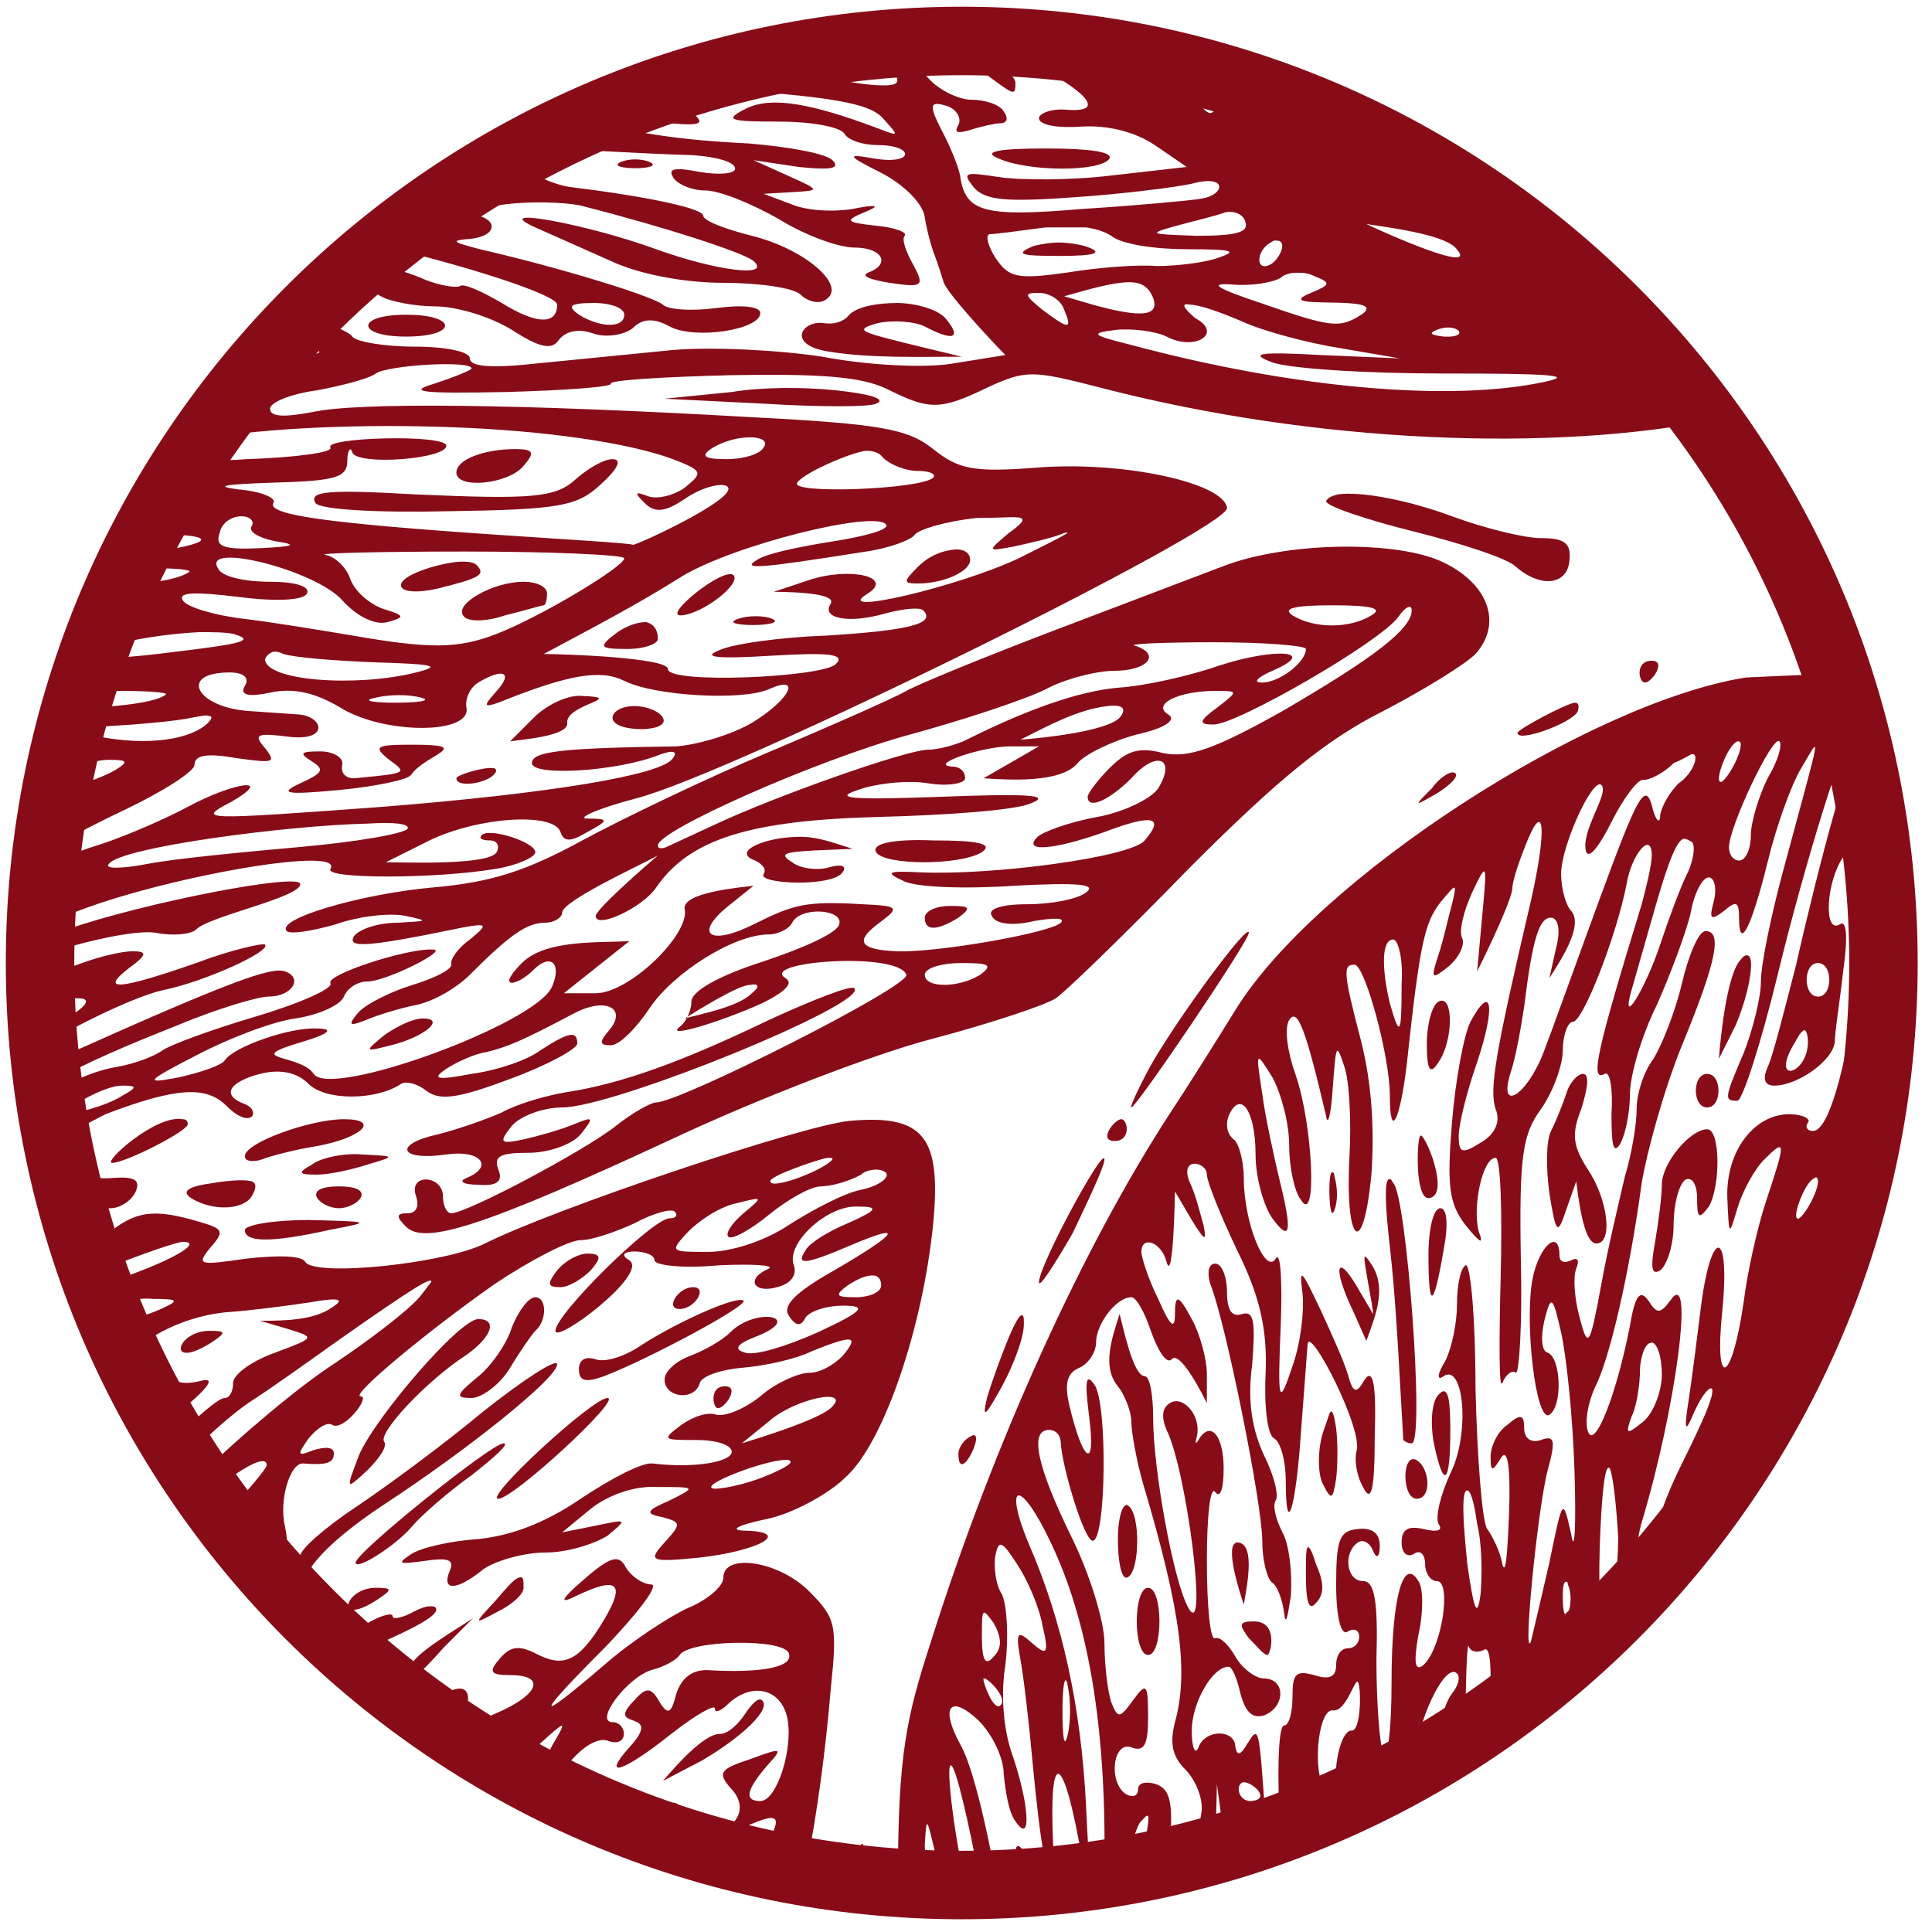 <?xml version="1.0" encoding="UTF-8"?> <svg xmlns="http://www.w3.org/2000/svg" width="80" height="80" viewBox="0 0 80 80" fill="none"><path fill-rule="evenodd" clip-rule="evenodd" d="M40.727 1.627C44.273 3.227 46.289 4.687 44.203 4.548C43.578 4.478 43.022 4.687 43.022 4.896C43.022 5.174 43.786 5.313 44.76 5.243C45.872 5.174 46.984 5.452 47.819 6.008L49.139 6.913L46.081 7.26C44.412 7.469 42.257 7.469 41.353 7.33C39.963 7.121 39.824 7.121 40.31 7.747C40.797 8.303 41.631 8.373 44.551 8.164C46.567 8.025 48.722 7.747 49.348 7.608C50.877 7.191 50.738 8.095 49.696 8.234C49.278 8.303 47.054 8.512 44.829 8.651C40.727 8.999 39.963 8.79 39.754 7.26C39.685 6.913 39.407 6.217 39.129 5.661C38.433 4.339 38.433 4.131 39.268 4.409C39.615 4.548 39.824 4.896 39.685 5.174C39.476 5.522 39.685 5.522 40.171 5.383C40.589 5.243 41.214 5.104 41.423 5.104C41.701 5.104 41.77 4.896 41.562 4.618C41.423 4.339 40.797 4.131 40.241 4.131C39.685 4.131 38.851 3.714 38.433 3.227C38.016 2.74 37.252 2.323 36.834 2.323C36.139 2.323 36.139 2.392 36.696 2.74C37.043 2.949 37.252 3.296 37.113 3.435C36.765 3.783 33.428 3.157 33.428 2.809C33.428 2.601 33.984 2.531 34.679 2.67C35.653 2.809 35.792 2.74 35.236 2.392C35.096 2.253 34.61 2.184 34.054 2.044C33.428 2.114 32.733 2.253 32.107 2.392C32.594 2.462 32.941 2.601 32.941 2.809C32.941 3.227 29.952 3.435 29.257 3.088C28.77 3.227 28.214 3.366 27.727 3.574C28.214 3.574 28.701 3.644 29.187 3.644C34.471 3.992 36 4.27 36.556 4.896C37.252 5.661 37.252 5.661 36.348 5.313C33.567 4.27 31.968 3.992 30.925 4.479C29.952 4.965 30.161 5.035 32.246 5.035C33.567 5.035 34.749 5.243 34.958 5.522C35.096 5.8 35.722 6.008 36.348 6.008C37.877 6.008 37.877 6.843 36.209 6.565C35.027 6.356 35.027 6.426 36.556 7.191C37.46 7.678 38.225 8.443 38.294 8.999C38.364 9.486 38.572 10.251 38.711 10.598C38.85 10.946 38.989 11.433 39.059 11.642C39.129 12.059 41.145 14.215 41.631 14.701L39.476 15.049C38.294 15.258 35.861 15.119 34.054 14.771C32.246 14.493 29.465 14.354 27.866 14.493L22.235 15.049C20.358 15.258 19.455 15.188 19.455 14.841C19.455 14.562 18.481 14.354 17.16 14.354C15.909 14.354 14.727 14.145 14.588 13.937C14.449 13.728 13.615 13.38 12.503 13.102C12.225 13.38 11.947 13.658 11.668 13.937C11.877 14.006 12.016 14.076 12.155 14.076C13.893 14.632 13.476 14.841 11.112 14.493C10.069 15.675 9.096 16.927 8.262 18.179C11.251 17.692 15.144 17.553 18.759 17.692C22.514 17.831 25.989 18.318 27.866 19.013C29.118 19.5 29.118 19.57 28.353 20.195C27.866 20.543 27.171 20.682 26.824 20.543C26.267 20.335 26.267 20.404 26.685 20.821C27.102 21.239 27.519 21.239 28.423 20.613C29.048 20.195 29.813 19.987 30.091 20.126C30.786 20.543 26.267 22.63 26.198 22.56C26.128 22.491 23.626 22.351 20.567 22.143C13.406 21.656 11.043 21.308 11.321 20.821C11.46 20.613 10.765 20.335 9.861 20.265C8.818 20.126 9.305 20.056 11.251 19.987C13.893 19.917 14.38 19.778 14.38 19.083C14.38 18.666 14.519 18.457 14.588 18.735C14.797 19.291 18.481 19.013 18.481 18.457C18.481 17.97 13.406 18.109 13.684 18.526C13.823 18.735 12.225 18.944 10.209 19.013C9.235 19.083 8.401 19.083 7.775 19.013C7.08 20.056 6.455 21.169 5.898 22.282C6.176 22.212 6.524 22.143 6.941 22.143C7.706 22.143 8.332 22.212 8.332 22.351C8.332 22.56 6.246 22.977 5.69 22.699C5.481 23.047 5.342 23.464 5.134 23.812C5.481 23.673 6.037 23.534 6.594 23.534C7.358 23.534 7.914 23.603 7.845 23.673C7.428 24.02 5.551 24.299 4.995 24.09C4.577 25.064 4.16 25.968 3.813 27.011C4.647 26.594 6.733 26.246 8.262 26.176C8.818 26.176 9.305 26.176 9.652 26.246C10.626 26.524 10 26.663 7.08 27.011C5.481 27.22 4.23 27.289 3.743 27.22C3.535 27.776 3.396 28.332 3.187 28.889C3.674 28.61 4.856 28.61 5.134 28.61C6.176 28.61 6.941 28.68 6.872 28.75C6.455 29.167 3.743 29.375 3.118 29.236C3.048 29.515 2.979 29.793 2.909 30.14L4.438 30.071C5.69 30.001 7.289 29.862 7.914 29.723C8.332 29.654 8.54 29.584 8.679 29.654C8.818 29.654 8.749 29.793 8.61 29.932C7.914 30.627 6.107 30.905 4.021 30.488L2.909 30.279C2.77 30.905 2.631 31.531 2.492 32.227L2.631 32.157C3.118 31.74 3.952 31.462 4.508 31.462C5.273 31.462 5.342 31.531 4.786 31.879C4.438 32.088 3.604 32.435 2.909 32.574C2.7 32.644 2.561 32.644 2.492 32.714C2.353 33.478 2.214 34.243 2.144 35.078C2.909 34.661 4.091 34.035 5.134 33.548C6.733 32.783 8.053 31.948 8.053 31.67C8.053 31.253 8.61 31.183 9.791 31.392C11.321 31.601 11.46 31.601 10.973 30.975C10.487 30.419 10.626 30.349 11.807 30.488C13.684 30.766 13.406 29.654 12.364 29.584L10.348 29.445C8.123 29.306 7.358 27.845 9.513 27.845C10.069 27.845 10.348 28.054 10.139 28.402C9.93 28.75 10.209 28.889 11.182 28.68C12.155 28.471 13.059 28.68 14.102 29.306C15.909 30.419 19.524 30.419 19.316 29.306C19.246 28.958 19.455 28.471 19.802 28.263C20.845 27.637 21.262 27.845 20.567 28.61C20.011 29.236 20.011 29.306 20.636 29.097C23.556 27.915 24.877 27.706 25.85 28.193C27.102 28.819 30.717 29.028 31.829 28.541C33.219 27.915 32.733 28.958 31.134 29.932C30.3 30.419 28.909 30.836 28.006 30.905C23.209 30.975 22.027 31.114 22.027 31.601C22.027 32.157 25.572 31.948 27.31 31.253C27.866 31.044 28.075 31.114 27.866 31.392C27.449 32.088 22.792 32.853 15.84 33.409C8.262 33.965 8.123 33.965 9.583 33.2C11.39 32.157 9.722 32.366 7.775 33.409C6.872 33.896 5.273 34.591 4.23 34.939C3.535 35.148 2.839 35.426 2.214 35.634C2.144 35.982 2.144 36.33 2.144 36.678C2.214 36.678 2.353 36.608 2.422 36.608C2.7 36.608 2.492 36.886 2.144 37.234C2.144 37.582 2.075 37.86 2.075 38.208C2.214 38.138 2.353 38.068 2.561 37.999C5.968 36.469 14.31 34.939 13.684 35.982C13.406 36.399 17.995 36.399 20.497 35.982C21.401 35.843 22.166 35.495 22.166 35.287C22.166 34.869 20.219 34.243 19.941 34.591C19.802 34.73 20.011 34.8 20.289 34.8C20.567 34.8 20.706 35.008 20.567 35.287C20.219 35.843 16.813 35.704 15.979 35.704L17.786 34.8C19.802 33.826 22.931 33.618 23.209 34.452C23.348 34.869 23.626 34.869 24.321 34.452C25.225 33.965 25.225 33.896 24.321 33.896C23.834 33.896 24.738 33.478 26.337 33.061C30.369 32.018 50.947 21.865 50.808 21.03C50.669 19.987 46.498 19.083 42.952 19.361C40.31 19.57 39.685 19.43 38.642 18.596C37.599 17.762 36.487 17.553 31.134 17.275C21.401 16.718 14.797 16.649 12.92 17.066C11.807 17.275 11.182 17.275 11.182 16.927C11.182 16.649 12.086 16.301 13.128 16.162C14.241 15.953 15.284 15.675 15.562 15.466C16.048 15.119 19.524 14.91 19.524 15.258C19.524 15.327 18.829 15.606 17.995 15.884C16.813 16.232 17.439 16.301 20.984 16.232C23.417 16.162 25.364 16.023 25.294 15.884C25.225 15.745 27.449 15.606 30.23 15.536C34.054 15.466 35.653 15.606 36.696 16.092C38.503 16.997 38.92 16.997 40.936 16.023C42.465 15.327 42.744 15.327 45.455 16.023C54.492 18.387 64.434 18.735 71.177 17.344C69.787 15.466 68.188 13.658 66.519 12.059C66.519 12.128 66.45 12.198 66.45 12.198C66.38 12.198 66.311 12.059 66.241 11.781C65.894 11.502 65.546 11.155 65.198 10.877C65.198 11.502 65.059 12.198 64.781 12.198C64.225 12.198 64.225 11.85 64.781 10.598C62.765 8.929 60.61 7.469 58.246 6.217C58.177 6.495 58.038 6.704 57.829 6.704C57.482 6.704 57.551 6.287 57.69 5.939C57.412 5.8 57.134 5.661 56.856 5.522C56.856 6.078 56.717 6.704 56.439 6.704C55.952 6.704 55.883 6.356 56.369 5.313C56.161 5.174 55.883 5.104 55.674 4.965C55.535 5.591 55.327 6.217 55.048 6.217C54.353 6.217 54.77 5.383 55.188 4.687C54.701 4.478 54.145 4.27 53.658 4.061C53.172 4.339 52.824 4.409 52.824 3.992C52.824 3.922 52.824 3.922 52.893 3.783C52.546 3.644 52.198 3.574 51.851 3.435C50.599 3.922 48.583 3.783 48.583 2.949C48.583 2.809 48.861 2.74 49.278 2.74C46.15 2.044 43.439 1.697 40.727 1.627ZM10.834 64.773C10.973 64.773 11.043 64.773 11.043 64.843C11.53 65.608 12.086 64.495 11.807 63.243C11.529 62.131 12.016 60.531 12.572 60.601C13.476 60.67 13.824 60.601 13.824 60.184C13.824 59.905 13.476 59.905 12.989 60.044C12.294 60.323 12.294 60.253 12.781 59.558C13.128 59.14 13.546 58.862 13.754 59.001C14.241 59.279 15.353 57.819 14.936 57.819C14.449 57.819 17.717 55.107 20.497 53.16C21.957 52.186 23.556 51.351 24.043 51.351C24.529 51.351 25.503 51.004 26.268 50.656C27.032 50.239 27.797 50.03 27.936 50.169C28.075 50.308 28.006 50.447 27.727 50.447C27.032 50.447 23 54.411 23 55.107C23 55.663 26.893 52.742 26.059 52.186C25.225 51.699 27.102 51.699 27.102 52.186C27.102 52.395 28.284 52.534 29.744 52.395C31.203 52.325 32.107 52.395 31.829 52.534C30.856 52.951 31.203 53.577 32.177 53.299C32.733 53.16 33.011 52.812 32.872 52.395C32.524 51.49 34.262 49.891 35.514 49.961C36.417 49.961 36.348 50.1 35.096 50.656C34.262 51.004 33.498 51.49 33.358 51.769C32.941 52.395 33.289 52.395 35.236 51.56C37.53 50.586 37.182 51.073 34.54 52.603C32.941 53.507 32.385 54.064 32.663 54.481C32.941 54.898 33.15 54.968 33.358 54.55C33.567 54.272 34.262 54.064 34.888 54.064C35.931 54.064 35.792 54.272 33.845 55.176C32.594 55.733 31.273 56.15 30.856 56.011C30.369 55.872 30.508 55.663 31.203 55.385C33.428 54.55 31.342 54.064 30.23 55.176C29.883 55.524 29.118 55.941 28.562 56.15C28.006 56.359 27.519 56.776 27.519 57.124C27.519 57.889 28.77 58.028 28.979 57.263C29.048 56.984 29.883 56.706 30.717 56.637C31.62 56.567 32.941 56.289 33.637 55.941C35.375 55.246 35.583 55.315 34.888 56.15C34.54 56.498 33.984 56.845 33.498 56.845C33.08 56.845 32.107 57.263 31.482 57.819C30.786 58.375 30.021 58.654 29.674 58.584C29.326 58.445 28.701 58.654 28.214 59.001C27.38 59.627 27.449 59.627 28.84 59.627C29.674 59.627 30.3 59.836 30.3 60.114C30.3 60.531 28.77 60.809 27.032 60.601C26.615 60.531 25.294 61.227 24.043 62.061C22.514 63.104 21.123 63.591 19.802 63.73C18.69 63.8 17.439 64.078 17.021 64.356C16.396 64.773 16.535 64.773 17.578 64.634C18.551 64.495 18.829 64.565 18.62 65.052C18.273 65.886 18.898 65.886 20.011 64.982C20.497 64.634 21.679 64.287 22.583 64.287C23.487 64.287 24.599 63.939 25.155 63.591C25.989 62.896 25.989 62.896 24.669 63.174L23.278 63.452L24.46 62.478C25.155 61.922 26.267 61.505 27.241 61.574C28.84 61.574 28.84 61.574 27.727 62.131C26.754 62.548 26.685 62.687 27.449 62.826C28.214 63.035 28.214 63.104 27.519 63.869C26.824 64.634 26.893 64.704 28.979 64.495C31.412 64.217 32.802 63.452 30.925 63.383C30.161 63.383 30.439 63.174 31.759 62.896C32.802 62.687 34.332 61.853 35.027 61.157C36.626 59.697 38.225 54.898 38.642 50.656C38.989 47.04 38.225 46.136 35.166 46.414C33.15 46.622 23 50.03 20.08 51.49C18.412 52.325 13.059 52.881 12.642 52.255C12.503 51.977 11.46 51.977 10.209 52.116C8.262 52.395 8.123 52.395 8.679 51.699C9.235 51.073 9.235 50.934 8.679 50.725C6.524 50.03 5.759 50.1 4.647 50.934C4.299 51.212 3.882 51.421 3.465 51.63C3.604 51.977 3.743 52.395 3.882 52.742C4.021 52.673 4.16 52.603 4.369 52.534C5.898 51.908 7.358 51.421 7.567 51.421C8.401 51.421 7.289 52.116 5.134 52.881C4.717 53.02 4.369 53.16 4.021 53.299C4.23 53.925 4.508 54.55 4.786 55.176C4.995 55.176 4.995 55.176 4.856 55.315C4.995 55.594 5.134 55.872 5.203 56.15C5.342 56.011 5.551 55.941 5.69 55.802C6.733 54.968 8.053 54.481 9.305 54.342C10.348 54.272 11.947 54.064 12.85 53.925C14.032 53.716 14.31 53.785 13.754 54.133C12.989 54.69 11.668 54.69 10.765 54.69L11.947 55.037C13.059 55.385 13.059 55.385 11.39 56.011C10.417 56.359 9.652 56.915 9.652 57.263C9.652 57.61 9.513 57.889 9.305 57.889C9.027 57.889 8.123 58.723 7.15 59.627C7.289 59.905 7.428 60.114 7.636 60.392C7.914 60.114 8.193 59.836 8.54 59.558C9.027 59.071 9.93 58.306 10.487 57.958C11.043 57.61 12.711 56.428 14.171 55.385C16.952 53.438 17.925 52.812 17.856 53.09C17.786 53.16 17.647 53.368 17.369 53.716C16.882 54.272 15.353 55.455 13.893 56.428C12.294 57.471 10 59.419 8.123 61.227C8.262 61.435 8.471 61.714 8.61 61.922C9.931 60.809 11.043 60.184 11.043 60.67C11.043 60.809 10.278 61.714 9.235 62.826C9.374 63.035 9.513 63.243 9.722 63.452C10 63.104 10.209 62.896 10.348 62.896C10.487 62.826 10.626 62.965 10.695 63.174C10.765 63.452 10.626 63.869 10.278 64.217C10.487 64.287 10.695 64.565 10.834 64.773ZM3.187 50.656C3.118 50.308 2.979 49.961 2.909 49.613C3.048 49.474 2.979 49.404 2.84 49.474C2.7 48.848 2.561 48.222 2.422 47.596C2.492 47.596 2.561 47.596 2.561 47.526C3.326 47.318 3.535 47.387 3.465 48.013C3.396 48.639 3.674 48.848 4.647 48.778C5.551 48.709 5.829 48.848 5.62 49.335C5.481 49.682 4.995 50.03 4.577 50.03C4.299 50.03 3.743 50.308 3.187 50.656ZM2.353 47.179C2.283 46.901 2.214 46.622 2.214 46.344C3.118 46.066 4.299 45.857 5.064 45.371C5.69 45.023 5.69 44.953 5.064 44.953C4.299 44.953 2.979 45.788 2.214 46.275C2.144 45.996 2.144 45.718 2.075 45.44C2.144 45.371 2.144 45.371 2.214 45.301C2.77 44.814 3.952 44.327 4.786 44.188C5.62 44.049 6.454 43.702 6.733 43.493C7.011 43.284 8.679 42.658 10.556 42.102C12.433 41.546 13.823 40.92 13.684 40.711C13.476 40.363 16.883 39.251 17.925 39.32C18.62 39.32 15.979 40.642 15.214 40.642C14.797 40.642 14.38 40.92 14.241 41.267C14.102 41.615 13.198 42.032 12.225 42.172C11.251 42.311 9.444 43.006 8.123 43.702C5.968 44.814 5.968 44.884 7.428 44.606C8.332 44.397 9.166 44.119 9.305 43.91C9.652 43.354 12.016 42.519 13.128 42.589C13.824 42.589 13.684 42.797 12.503 43.145C9.93 43.91 12.433 43.632 12.989 44.467C13.684 45.51 22.235 42.38 22.861 40.85C23.278 39.877 22.792 39.459 22.096 40.155C21.401 40.85 20.497 40.989 21.61 39.877C22.583 38.903 24.738 39.042 26.059 38.972L23.348 41.128H24.669C26.059 41.128 28.562 38.694 28.353 37.651C28.214 36.956 30.647 36.747 31.203 36.678L30.161 37.512C28.701 38.694 29.396 39.181 31.203 38.277C32.872 37.443 33.358 37.303 35.722 37.443C37.252 37.512 37.252 37.582 36.417 38.208C35.375 38.972 35.583 39.32 37.113 39.39C38.781 39.459 43.508 38.625 43.925 38.208C44.134 37.999 43.647 37.999 42.813 38.138C41.979 38.347 41.214 38.277 41.075 37.929C40.867 37.651 41.423 37.443 42.535 37.443C43.508 37.443 44.621 37.234 44.968 36.956C45.455 36.608 44.621 36.538 41.979 36.678C39.963 36.817 37.877 36.747 37.391 36.469C36.626 36.121 36.765 36.052 38.086 36.121C41.075 36.26 46.845 35.495 47.401 34.8C48.236 33.826 47.749 33.687 45.733 34.452C43.578 35.217 42.327 35.287 42.952 34.661C43.161 34.452 44.273 34.035 45.455 33.826C46.567 33.618 47.679 33.061 47.958 32.644C48.722 31.392 47.888 31.044 46.845 32.227C45.941 33.131 45.038 33.548 45.038 32.992C45.038 32.853 45.455 32.296 45.941 31.809C46.637 31.114 47.123 30.905 48.166 31.184C49.209 31.392 50.252 31.044 53.102 29.445C56.925 27.22 58.455 26.037 58.455 25.272C58.455 24.994 58.177 25.133 57.899 25.55C57.134 26.594 51.225 30.001 50.252 30.001C49.626 30.001 49.626 29.862 50.391 29.306C51.294 28.61 51.294 28.61 50.321 28.61C48.792 28.61 47.679 29.167 48.375 29.584C48.722 29.793 48.305 30.14 47.054 30.419C46.011 30.697 44.899 31.253 44.621 31.601C43.925 32.435 41.77 32.296 40.727 32.227L43.022 30.905H41.84C40.658 30.905 38.433 31.67 39.407 31.74C39.754 31.74 39.963 31.948 39.963 32.227C39.963 32.435 39.268 32.574 38.433 32.435C37.599 32.296 36.278 32.435 35.514 32.714C34.471 33.061 35.236 33.131 38.989 32.992C42.605 32.853 43.578 32.922 42.674 33.27C42.048 33.548 39.198 33.757 36.417 33.826C31.064 33.965 28.562 34.73 27.171 36.747C26.615 37.582 24.669 38.486 24.669 37.929C24.669 37.651 26.824 35.773 27.241 35.426C26.615 35.773 23.278 37.303 23.278 37.79C23.278 37.999 22.931 38.208 22.583 38.208C21.818 38.208 21.123 38.694 19.455 40.363C18.898 40.92 17.925 41.476 17.23 41.615C16.535 41.754 15.631 42.032 15.145 42.241C14.449 42.519 14.38 42.45 14.866 41.893C15.214 41.546 16.187 41.059 17.091 40.781C17.995 40.502 18.69 40.155 18.69 39.946C18.62 39.737 18.968 39.251 19.455 38.903C20.219 38.277 20.219 38.208 19.107 38.416C15.075 39.251 14.38 39.251 14.658 38.764C14.866 38.486 15.631 38.208 16.465 38.208C17.717 38.138 17.786 38.138 16.813 37.929C16.187 37.79 14.866 37.929 13.893 38.277C12.92 38.555 12.016 38.694 11.877 38.555C11.39 38.068 14.866 37.025 17.925 36.747C20.358 36.538 21.818 36.052 24.112 34.8C25.781 33.896 29.257 32.227 31.899 31.114C34.54 30.001 37.043 28.889 37.53 28.61C38.016 28.332 40.728 27.22 43.647 26.107L50.599 23.464C53.241 22.421 57.968 22.351 59.845 23.325C61.653 24.229 62.209 25.829 61.097 27.08C60.68 27.498 59.011 28.541 57.273 29.445C54.91 30.627 52.893 32.296 49.278 35.913C46.637 38.625 44.134 41.059 43.717 41.337C43.3 41.615 41.006 42.38 38.642 43.006C36.209 43.632 31.342 45.51 27.797 47.179C20.011 50.795 17.578 51.56 16.813 50.795C16.396 50.378 16.396 50.239 16.883 50.239C17.23 50.239 17.369 49.961 17.23 49.543C16.883 48.57 18.342 48.639 18.342 49.543C18.342 49.891 18.481 50.239 18.69 50.239C19.316 50.239 24.182 47.666 25.503 46.622C26.198 46.066 26.963 45.649 27.171 45.649C28.145 45.649 37.669 40.85 37.53 40.363C37.182 39.39 31.412 39.807 32.524 40.502C32.872 40.711 32.524 41.059 31.551 41.546C29.674 42.38 27.519 43.006 28.145 42.519C28.423 42.311 28.631 41.824 28.631 41.476C28.631 41.059 29.674 40.433 31.62 39.807C33.289 39.251 34.679 38.625 34.749 38.277C34.957 37.651 33.15 37.512 32.802 38.208C32.663 38.486 32.177 38.694 31.829 38.694C30.369 38.694 27.866 40.294 26.893 41.754C26.337 42.589 25.642 43.284 25.294 43.284C24.808 43.284 24.808 43.145 25.225 42.658C25.989 41.754 25.086 41.267 23.765 41.963C21.54 43.145 20.984 43.354 20.15 43.562C19.663 43.632 18.898 43.98 18.481 44.258C17.856 44.675 18.064 44.745 19.524 44.467C20.567 44.327 21.818 43.91 22.374 43.493C23.556 42.728 23.904 42.658 23.904 43.215C23.904 43.423 22.652 44.119 21.123 44.675C18.898 45.51 18.203 45.579 17.647 45.162C17.3 44.884 16.813 44.745 16.604 44.884C15.562 45.579 13.476 45.579 12.781 44.884C12.294 44.397 11.599 44.258 10.765 44.467C9.444 44.814 9.166 45.371 10.139 45.718C10.834 45.996 10.417 46.831 9.374 45.788C8.54 44.953 7.289 45.023 4.369 46.136C3.326 46.692 2.7 46.97 2.353 47.179ZM1.936 44.884C3.952 43.841 4.925 43.423 7.358 42.45C9.027 41.754 10.695 41.267 11.112 41.267C12.086 41.267 12.572 40.502 11.807 40.224C11.251 40.016 9.513 40.642 2.84 43.632C2.492 43.771 2.144 43.91 1.866 44.049C1.866 44.327 1.936 44.606 1.936 44.884ZM1.797 43.284C3.396 42.311 5.759 41.198 6.802 40.989C8.471 40.642 11.251 39.39 10.973 39.112C10.904 39.042 9.583 39.32 8.123 39.877C4.925 40.989 4.091 41.059 5.342 40.085C6.107 39.529 6.107 39.39 5.481 39.39C5.064 39.39 4.16 39.598 3.396 39.877C2.84 40.085 2.214 40.294 1.658 40.433C1.658 41.407 1.727 42.38 1.797 43.284ZM1.658 39.598C1.658 39.32 1.658 39.112 1.658 38.833C2.005 38.764 2.353 38.625 2.77 38.486C5.968 37.373 12.433 36.121 12.433 36.608C12.433 37.164 8.679 37.929 8.123 38.486C7.914 38.694 7.15 38.764 6.455 38.625C5.69 38.486 3.396 38.972 1.658 39.598ZM76.113 27.915C76.878 30.21 77.434 32.644 77.712 35.148V35.217C76.808 37.443 76.669 37.582 76.808 36.191C76.947 34.8 76.947 34.73 76.321 35.495C75.626 36.469 75.487 38.694 76.182 38.277C76.46 38.068 76.53 38.764 76.321 40.224C76.182 41.476 75.974 42.728 75.974 43.145C75.904 43.91 74.444 44.953 73.471 44.953C73.054 44.953 72.984 44.675 73.193 44.188C73.402 43.771 73.888 41.824 74.375 39.946C74.792 38.068 75.487 35.287 75.904 33.826C76.321 32.366 76.669 30.975 76.6 30.836C76.53 29.932 74.722 35.773 73.61 40.363C72.915 43.215 72.15 45.579 71.942 45.579C71.385 45.579 71.386 45.51 72.22 43.562C72.567 42.658 72.915 41.337 72.915 40.642C72.915 39.946 73.332 37.929 73.819 36.121C75.487 29.932 75.418 30.419 74.584 31.809C74.166 32.505 73.541 34.243 73.193 35.704C72.498 38.486 72.011 39.39 72.011 37.999C72.011 37.303 71.872 37.303 71.385 37.721C70.829 38.138 70.76 38.068 70.968 37.303C71.107 36.747 70.969 36.33 70.76 36.33C70.482 36.33 70.134 37.025 69.995 37.86C69.787 38.694 69.161 40.363 68.605 41.615C67.979 42.867 67.492 44.536 67.492 45.301C67.492 46.136 67.284 47.04 67.075 47.387C66.797 47.805 66.728 47.387 66.728 46.136C66.797 45.092 66.658 44.327 66.45 44.467C65.824 44.814 66.102 43.562 67.979 37.443C68.188 36.678 68.396 35.773 68.396 35.426C68.396 34.383 67.562 35.356 67.353 36.608C66.936 38.764 65.546 42.311 65.129 42.311C64.92 42.311 64.712 42.867 64.712 43.493C64.712 44.119 64.295 45.231 63.808 45.927C63.043 46.97 62.904 47.874 62.974 52.116C63.043 54.829 62.904 56.915 62.765 56.845C62.626 56.706 62.348 56.915 62.209 57.263C62.07 57.61 62.07 55.594 62.139 52.881C62.209 50.169 62.139 47.944 61.931 47.944C61.375 47.944 60.958 50.03 61.236 51.004C61.444 51.56 61.305 51.49 60.68 50.725C59.984 49.821 59.915 49.056 60.123 46.483C60.263 44.745 60.61 42.867 60.888 42.311C61.792 40.642 61.931 41.685 61.166 43.98C60.749 45.162 60.401 46.553 60.401 47.04C60.401 47.735 60.541 47.805 61.305 47.318C61.931 46.97 62.139 46.414 61.931 45.927C61.653 45.092 61.931 43.562 63.391 37.303C64.086 34.243 63.947 32.922 63.113 35.148C62.835 35.843 62.626 36.538 62.626 36.747C62.626 37.234 61.514 39.529 61.166 40.224L61.375 37.929C61.583 35.704 61.583 35.634 60.958 36.956C60.61 37.721 60.401 38.555 60.541 38.833C60.68 39.112 60.401 39.668 59.984 40.016C59.289 40.572 59.22 40.572 59.567 39.529C59.776 38.903 59.984 37.929 60.123 37.443C60.332 36.538 60.332 36.538 59.637 37.373C59.011 38.208 58.803 38.903 58.246 44.119C57.968 46.414 57.551 47.248 57.551 45.371C57.551 43.702 56.508 39.946 56.091 39.946C55.605 39.946 55.605 40.224 56.369 43.145C56.786 44.814 56.925 46.692 56.786 48.639C56.439 52.255 55.674 51.49 55.883 47.805C55.952 46.483 55.883 44.814 55.674 44.188C55.327 43.145 55.327 43.215 55.188 45.023C55.118 46.136 54.979 46.692 54.91 46.205C54.075 42.658 53.728 41.685 53.38 42.241C53.172 42.589 53.31 43.562 53.658 44.536C54.353 46.553 54.562 50.795 53.867 49.682C53.589 49.335 53.38 48.291 53.38 47.387C53.38 46.483 53.032 45.231 52.685 44.606C51.99 43.493 51.99 43.493 52.268 45.301C52.407 46.344 52.754 47.874 52.963 48.778C53.519 51.004 53.45 51.49 52.685 50.447C52.337 49.961 51.99 48.778 51.99 47.805C51.99 45.996 51.364 45.092 50.877 46.205C50.738 46.553 50.808 46.97 51.086 47.179C51.294 47.318 51.503 48.083 51.503 48.778C51.503 50.656 52.407 52.812 52.824 52.116C53.032 51.769 53.102 53.09 53.032 54.898C52.893 58.167 52.963 58.236 53.519 56.567C53.867 55.594 54.006 54.272 53.936 53.577C53.797 52.464 53.867 52.534 54.631 54.133C55.118 55.176 55.674 56.428 55.813 56.915C56.022 57.68 56.161 57.749 56.508 57.124C56.856 56.637 56.995 57.332 56.925 59.419C56.925 61.714 56.786 62.27 56.439 61.574C56.161 61.088 56.091 60.462 56.161 60.114C56.508 59.279 54.214 54.829 54.145 55.663L53.867 59.349C53.658 62.478 53.241 63.8 53.241 61.296C53.241 60.531 53.032 59.697 52.754 59.558C52.476 59.419 52.337 58.167 52.407 56.845C52.476 55.107 52.198 53.716 51.225 51.769C50.53 50.308 49.974 48.917 49.974 48.639C49.974 48.083 48.792 47.874 49.278 48.987C49.487 49.404 49.696 50.239 49.834 50.725C49.974 51.421 49.904 51.421 49.348 50.517L48.653 49.335C48.653 49.404 48.583 53.229 48.305 52.255C48.097 51.421 47.262 51.143 47.262 51.838C47.262 52.047 47.54 52.951 47.958 53.785C48.444 54.898 48.653 55.107 48.653 54.411C48.653 53.577 48.792 53.577 49.348 54.62C49.696 55.246 49.974 56.289 49.974 56.915V58.097C49.835 57.819 48.861 55.872 48.514 56.289C48.305 56.498 47.958 55.941 47.679 55.176C47.401 54.342 47.054 53.716 46.845 53.716C46.22 53.716 45.385 54.829 45.385 55.594C45.385 56.011 45.038 56.498 44.69 56.637C44.203 56.845 44.064 57.263 44.273 58.167C44.829 60.531 45.385 60.949 45.107 58.723C44.899 57.124 44.968 56.845 45.316 57.332C45.872 58.097 45.802 63.8 45.246 63.8C44.899 63.8 43.995 60.809 43.925 59.766C43.925 59.419 43.717 59.21 43.439 59.21C42.605 59.21 42.952 60.74 44.343 63.591C45.107 65.121 45.733 67.138 45.733 68.042C45.733 68.946 45.872 70.059 46.011 70.476C46.289 71.172 46.359 71.171 46.915 70.406C47.471 69.642 47.54 69.711 47.54 71.102C47.54 72.215 47.401 72.562 46.845 72.354C46.081 72.076 45.872 73.814 46.637 74.301C46.915 74.44 47.123 74.371 47.123 74.092C47.123 73.814 47.471 73.745 47.888 73.884C48.444 74.092 48.583 74.649 48.444 76.318L48.375 77.013C48.027 77.083 47.61 77.152 47.262 77.291C47.332 76.596 47.401 76.179 47.471 75.97C47.61 75.066 47.61 74.996 47.193 75.483C46.984 75.831 46.776 76.665 46.706 77.361C46.359 77.43 46.081 77.5 45.733 77.5C45.733 77.361 45.733 77.291 45.733 77.152C45.803 71.38 45.038 67.068 43.508 63.869C42.883 62.548 42.396 61.922 42.187 61.922C41.979 61.922 42.048 62.618 42.605 63.939C43.995 67.138 44.76 70.685 44.968 74.718C45.038 76.248 45.107 77.152 45.107 77.57H44.968C44.899 77.291 44.829 76.874 44.69 76.318C43.925 72.215 43.369 72.562 43.647 77.083L43.717 77.778C43.23 77.848 42.744 77.917 42.257 77.917C42.118 77.57 42.048 77.222 42.048 76.944C42.048 76.248 42.118 76.248 42.744 77.083C43.439 77.917 43.439 77.917 43.23 76.805C43.091 76.179 42.883 74.371 42.744 72.841C42.605 71.311 42.396 69.502 42.257 68.737C42.048 67.555 42.118 67.486 42.744 68.042C43.369 68.598 43.439 68.459 43.161 67.277C43.022 66.512 42.535 65.399 42.118 64.773C41.492 63.8 41.353 63.73 41.214 64.426C41.145 64.843 41.214 65.608 41.492 66.025C41.701 66.512 41.77 67.764 41.631 68.946C41.423 70.198 41.562 71.658 41.909 72.632C42.605 74.649 42.744 76.457 42.048 75.414C41.77 75.066 41.631 74.162 41.562 73.466C41.562 72.771 41.075 71.797 40.519 71.241C39.337 70.128 38.92 70.685 39.754 72.215C40.241 73.049 40.797 75.344 41.284 77.987C41.075 77.987 40.867 77.987 40.589 77.987C40.102 75.414 39.615 73.327 39.407 73.119C39.129 72.841 39.476 75.761 39.963 77.987C39.754 77.987 39.546 77.987 39.337 77.987H39.198C38.99 77.57 38.85 77.152 38.711 76.665C38.364 75.205 38.364 75.205 38.294 76.387C38.294 76.735 38.364 77.291 38.572 77.917C38.086 77.917 37.669 77.917 37.182 77.848C37.182 72.632 37.53 71.102 38.572 67.903C41.145 59.766 44.829 51.63 48.514 45.996C49.07 45.162 50.252 43.284 51.155 41.824C54.492 36.399 65.754 29.097 72.289 28.054C73.888 27.985 75.001 27.915 76.113 27.915ZM77.92 36.956C77.99 37.929 78.059 38.903 78.059 39.877C78.059 43.493 77.573 46.97 76.6 50.308C76.321 51.004 75.974 51.699 75.696 52.325C74.931 53.994 74.305 55.802 74.027 56.915C73.749 57.471 73.471 57.958 73.193 58.514C73.402 57.471 72.706 58.584 71.942 60.601C69.23 64.773 65.754 68.39 61.653 71.241C61.792 69.085 61.722 68.112 61.444 68.32C61.166 68.459 60.888 68.39 60.819 68.181C60.749 67.903 60.68 69.572 60.68 71.936C60.193 72.215 59.776 72.562 59.289 72.841V72.701C59.498 71.589 59.845 70.476 60.123 70.128C60.401 69.781 60.471 69.433 60.332 69.294C59.845 68.807 58.663 71.241 58.524 73.119V73.258C56.786 74.231 54.91 75.136 53.032 75.831C53.032 75.483 53.032 75.136 52.963 74.788C52.893 72.91 52.963 71.45 53.172 71.45C53.38 71.45 53.519 70.893 53.519 70.267C53.519 69.294 53.658 69.155 54.423 69.363C55.048 69.572 55.327 69.433 55.327 68.946C55.327 68.529 55.535 68.251 55.813 68.251C56.439 68.251 56.439 67.207 55.813 67.555C55.535 67.764 55.327 66.999 55.327 65.608C55.327 63.73 55.466 63.383 56.23 63.313C56.856 63.243 57.134 63.522 57.134 64.008C57.134 64.495 56.995 64.565 56.856 64.217C56.717 63.869 56.439 63.73 56.23 63.869C55.605 64.287 55.744 65.469 56.439 65.469C56.925 65.469 57.065 66.303 56.995 68.737C56.995 70.546 57.134 72.284 57.273 72.562C57.482 72.841 57.621 71.519 57.621 69.642C57.621 66.164 58.107 64.426 58.733 65.469C58.942 65.747 58.942 66.79 58.733 67.694C58.525 68.877 58.594 69.224 58.942 68.946C59.706 68.251 60.123 65.469 59.498 65.469C59.22 65.469 59.011 65.121 59.011 64.773C59.011 64.356 58.803 64.147 58.524 64.356C58.246 64.495 58.038 64.287 58.038 63.869C58.038 63.313 58.316 63.174 58.942 63.313C59.498 63.452 59.776 63.383 59.567 63.104C59.428 62.826 59.637 61.922 60.054 61.018C60.888 59.349 60.61 56.428 59.776 56.984C59.498 57.193 59.498 56.915 59.845 56.359C60.123 55.802 60.332 54.759 60.332 53.994C60.332 53.229 60.471 52.534 60.68 52.395C60.888 52.255 61.097 54.55 61.097 57.471C61.166 60.392 61.375 63.035 61.583 63.313C61.792 63.591 62.139 64.287 62.209 64.773C62.348 65.26 62.418 64.356 62.487 62.687C62.557 60.67 62.418 59.905 62.139 60.392C61.792 60.949 61.722 60.949 61.722 60.323C61.722 59.905 62.001 59.279 62.418 59.001C62.974 58.514 63.113 58.584 63.113 59.14C63.113 59.558 63.391 59.766 63.808 59.627C64.364 59.419 64.434 59.627 64.086 60.879C63.669 62.478 63.043 68.807 63.391 67.972C63.46 67.694 63.808 66.234 64.156 64.704C64.712 61.992 64.712 61.992 65.059 63.522C65.198 64.426 65.268 63.243 65.198 60.949C65.129 58.654 64.851 56.08 64.642 55.176C64.295 53.646 64.225 53.577 63.947 54.69C63.808 55.315 63.808 55.941 64.086 56.011C64.642 56.219 64.712 58.236 64.156 58.584C63.599 58.932 63.113 54.759 63.46 52.951C63.739 51.56 64.573 50.865 64.573 51.977C64.573 52.255 64.781 52.325 65.059 52.186C65.337 52.047 65.407 52.186 65.268 52.534C65.129 52.881 65.198 53.785 65.407 54.55C65.754 55.872 65.824 55.802 66.311 53.16C66.589 51.63 67.075 49.613 67.284 48.709C67.562 47.805 67.77 46.553 67.77 45.927C67.77 45.301 68.049 44.397 68.466 43.841C68.813 43.284 69.369 41.893 69.647 40.711C69.926 39.529 70.343 38.555 70.621 38.555C71.316 38.555 71.107 39.737 69.647 43.284C68.883 45.162 68.188 47.735 67.979 48.987C67.493 52.603 66.658 56.289 66.033 57.471C65.754 58.097 65.615 58.862 65.754 59.279C66.032 60.044 66.936 57.749 67.492 54.898C67.701 53.646 67.909 53.368 68.257 53.855C68.605 54.411 68.744 54.411 69.161 53.855C70.204 52.325 69.37 58.445 67.979 63.035C67.771 63.8 67.77 64.078 68.188 63.8C68.466 63.591 68.744 63.243 68.744 62.896C68.744 62.618 69.161 61.574 69.647 60.601C70.134 59.627 70.621 58.584 70.76 58.167C71.177 57.054 70.621 57.402 70.134 58.514C69.787 59.349 69.717 59.279 69.926 57.958C70.065 57.054 70.273 55.385 70.412 54.272C70.829 50.795 71.664 50.795 71.316 54.272C70.968 57.68 71.733 57.263 72.22 53.785C72.359 52.673 72.776 50.795 73.124 49.752C73.958 47.248 73.958 47.109 73.054 48.013C72.637 48.431 72.15 49.335 71.942 50.03C71.594 51.212 71.594 51.212 71.525 49.613C71.455 47.666 72.637 46.136 74.097 46.136C74.653 46.136 75.001 46.344 74.862 46.483C74.722 46.692 74.862 46.831 75.07 46.831C75.696 46.831 76.391 44.467 76.947 40.572C77.295 39.529 77.573 38.277 77.92 36.956ZM52.476 75.901C52.476 75.761 52.476 75.553 52.407 75.414C52.129 71.38 52.129 71.45 51.642 72.215C51.364 72.701 51.225 72.701 51.155 72.354C51.155 71.589 49.904 71.589 49.626 72.354C49.487 72.701 49.348 72.354 49.348 71.658C49.348 70.546 50.182 69.016 50.877 69.016C51.016 69.016 51.225 69.502 51.364 70.128C51.573 70.893 51.851 71.172 52.337 71.032C53.241 70.685 53.241 69.502 52.337 69.502C51.99 69.502 51.434 69.085 51.155 68.598C50.877 68.112 50.53 67.764 50.321 67.833C50.113 67.972 49.974 66.512 49.974 64.634C49.974 62.757 50.113 61.505 50.321 61.783C50.53 62.061 50.669 61.644 50.669 60.809C50.669 59.419 50.113 58.793 49.626 59.627C49.487 59.836 49.487 59.766 49.556 59.488C49.765 58.654 49 57.749 48.444 58.097C48.096 58.306 48.097 58.723 48.305 59.21C49.139 60.879 50.043 68.042 49.209 66.582C48.583 65.469 47.749 60.809 47.749 58.723C47.749 57.749 47.61 56.984 47.401 56.984C46.915 56.984 46.498 54.898 46.359 54.411C46.081 55.315 45.594 56.567 46.289 57.402C46.567 57.749 46.845 58.445 46.845 58.862C46.845 59.279 47.054 60.462 47.332 61.435C48.931 66.79 49.209 69.294 48.653 71.311C48.444 72.145 48.514 72.701 49.07 73.258C49.487 73.675 49.765 74.371 49.765 74.857C49.765 75.275 49.487 76.179 49.209 76.874C49.556 76.805 49.974 76.666 50.321 76.596L50.391 73.884L50.738 76.457C51.364 76.248 51.92 76.109 52.476 75.901ZM35.861 77.848H35.653C35.583 77.43 35.583 76.526 35.653 76.387C35.722 76.318 35.722 76.318 35.792 76.526C36 76.944 36 77.57 35.861 77.848ZM33.358 77.5C32.663 77.361 32.038 77.222 31.342 77.083C32.594 74.996 32.385 74.927 30.439 75.831C30.022 76.04 29.535 76.248 29.187 76.526C28.84 76.457 28.562 76.318 28.214 76.248C28.562 76.04 28.909 75.901 29.118 75.901C30.439 75.901 31.064 74.927 30.3 74.092C29.674 73.397 29.813 73.258 31.064 72.841C32.385 72.354 32.455 72.354 31.759 73.119C30.925 74.092 30.786 74.579 31.482 74.579C32.177 74.579 32.872 72.354 32.594 71.102C32.316 69.92 31.134 69.642 30.161 70.546C29.883 70.824 29.604 70.963 29.604 70.754C29.604 70.546 28.77 71.032 27.797 71.797C25.781 73.397 24.877 73.675 26.059 72.354C27.588 70.685 24.947 71.728 26.268 70.406C26.754 69.85 26.963 69.85 27.31 70.476C27.658 71.032 27.797 70.963 28.006 70.128C28.214 69.502 28.631 69.155 29.257 69.155C31.62 69.294 32.872 69.016 32.663 68.459C32.455 67.833 28.562 67.903 28.145 68.529C28.006 68.737 27.519 69.016 26.963 69.155C25.92 69.502 24.599 71.311 25.364 71.311C25.989 71.311 26.059 72.423 25.155 72.076C24.738 71.936 24.043 72.354 23.417 73.188C23.278 73.397 23 73.675 22.722 74.023C22.514 73.884 22.235 73.814 22.027 73.675C22.305 73.258 22.583 72.841 22.861 72.284C23.556 71.102 23.487 71.171 21.888 72.632C21.61 72.841 21.401 73.049 21.193 73.258C21.054 73.188 20.915 73.119 20.776 72.98C21.401 71.728 21.193 71.589 20.011 71.867C19.663 71.936 19.385 72.006 19.246 72.006C19.177 71.936 19.038 71.867 18.968 71.797C19.107 71.589 19.663 71.311 20.497 70.963C22.305 70.198 22.652 69.363 21.123 69.363C20.289 69.363 20.219 69.224 20.706 68.668C21.123 68.181 21.471 68.112 22.166 68.459C23.348 69.085 23.973 68.807 25.016 67.068C25.92 65.538 25.572 65.26 23.834 66.095C23.139 66.442 23.209 66.234 24.182 65.399C25.294 64.426 25.642 64.356 25.92 64.913C26.128 65.26 26.615 65.608 26.963 65.608C27.31 65.608 26.476 66.721 25.086 68.181C22.096 71.171 22.096 71.45 25.016 68.946C26.128 67.972 27.727 66.929 28.492 66.582C29.326 66.234 29.952 65.677 29.952 65.33C29.952 64.287 32.246 64.634 33.498 65.886C34.61 66.999 34.679 67.277 34.401 69.92C34.193 72.423 33.845 75.066 33.358 77.5ZM26.963 75.831C28.006 75.344 28.423 74.788 27.936 74.649C27.797 74.649 27.519 74.649 27.102 74.718C26.685 74.857 26.337 75.066 25.92 75.414C26.268 75.553 26.615 75.692 26.963 75.831ZM24.043 74.649C24.529 73.884 24.46 73.606 24.112 73.606C23.973 73.606 23.626 73.884 23.278 74.301C23.556 74.44 23.834 74.579 24.043 74.649ZM14.519 68.459L14.38 68.32C14.38 68.251 14.38 68.181 14.38 68.112C14.38 67.486 16.257 66.582 16.257 66.929C16.257 67.068 16.674 66.999 17.16 66.721C17.439 66.582 17.647 66.512 17.786 66.512C17.925 66.512 18.064 66.512 18.064 66.651C18.064 67.138 15.283 68.181 14.727 68.529C14.588 68.459 14.519 68.459 14.519 68.459ZM13.754 67.764C13.546 67.555 13.337 67.347 13.128 67.207C13.406 66.929 13.754 66.721 13.824 66.721C13.893 66.721 13.893 66.999 13.824 67.555C13.754 67.625 13.754 67.694 13.754 67.764ZM12.572 66.651C12.294 66.373 12.016 66.095 11.807 65.817C12.155 65.191 12.433 64.634 12.433 64.426C12.433 64.148 13.476 63.243 14.727 62.409C15.979 61.574 18.342 59.836 20.011 58.445C21.679 57.124 23.07 56.219 23.07 56.498C23.07 57.054 19.455 59.975 15.84 62.339C13.337 64.008 12.155 65.399 12.642 66.164C12.711 66.303 12.711 66.442 12.572 66.651ZM6.733 59.001C6.594 58.793 6.455 58.514 6.315 58.306C7.011 57.819 7.358 57.471 7.011 57.471C6.872 57.471 6.524 57.61 6.037 57.889C5.898 57.68 5.829 57.471 5.69 57.263C6.524 56.845 7.219 56.706 7.219 56.984C7.219 57.263 7.636 57.332 8.262 57.193C9.235 56.915 8.192 57.889 6.733 59.001ZM13.198 12.476C13.824 11.85 14.449 11.294 15.075 10.738C16.187 11.085 17.16 11.363 17.578 11.572C18.273 11.85 18.898 11.92 19.038 11.85C19.177 11.711 19.941 12.059 20.776 12.546C22.235 13.45 23.07 13.45 23.07 12.615C23.07 12.198 19.107 10.946 15.77 10.181C16.952 9.208 18.273 8.303 19.594 7.469C20.08 7.469 20.358 7.399 20.289 7.33C20.289 7.33 20.15 7.26 19.941 7.26C20.289 7.052 20.637 6.843 21.054 6.634C21.471 6.773 21.749 6.913 21.888 7.052C22.235 7.33 23.07 7.678 23.626 7.747C27.032 8.164 29.118 8.651 29.118 8.929C29.118 9.138 30.022 9.486 31.134 9.764C33.358 10.32 35.096 11.85 34.193 12.407C33.915 12.615 33.428 12.476 33.15 12.198C32.872 11.92 31.412 11.711 29.952 11.711C28.353 11.711 26.476 11.363 25.294 10.807L22.166 9.416C20.15 8.512 24.321 9.277 27.171 10.32C29.674 11.224 31.968 11.502 31.203 10.807C30.786 10.459 27.588 9.416 24.043 8.512C23.417 8.373 21.818 8.303 20.567 8.512C19.316 8.651 18.69 8.79 19.316 8.86C20.706 8.929 20.706 9.833 19.316 9.903C18.62 9.973 18.829 10.042 19.872 10.32C23.209 11.085 27.032 12.268 27.449 12.615C27.658 12.824 28.631 12.893 29.674 12.754C30.717 12.615 31.482 12.685 31.482 12.963C31.482 13.658 28.77 14.076 27.727 13.519C27.102 13.171 26.615 13.171 26.198 13.589C25.85 13.867 25.086 14.006 24.53 13.797C23.904 13.589 23.417 13.728 23.139 14.076C22.861 14.493 22.374 14.423 21.193 13.658C20.289 13.102 18.898 12.685 17.995 12.685C17.16 12.685 16.118 12.476 15.77 12.268C15.353 11.989 14.866 11.989 14.519 12.337C14.171 12.406 13.754 12.476 13.198 12.476ZM21.957 6.078C22.722 5.661 23.487 5.313 24.321 4.965C25.989 5.452 28.006 5.8 30.995 5.939C32.663 6.078 34.193 6.356 34.471 6.634C34.818 6.982 34.401 7.052 33.08 6.913L31.203 6.634L32.594 7.26C33.984 7.886 33.984 7.886 32.802 7.956L31.62 8.025L32.733 8.443C33.358 8.721 34.471 8.79 35.305 8.651C36.348 8.443 36.487 8.512 35.792 8.79C34.957 9.138 35.027 9.208 36.278 9.347C37.043 9.416 37.599 9.625 37.46 9.764C37.321 9.903 37.53 10.459 37.808 10.946C38.294 11.85 38.225 11.92 36.834 11.711C36 11.572 35.653 11.433 35.931 11.294C36.904 10.946 36.556 10.251 35.375 10.251C34.749 10.251 33.358 9.764 32.246 9.068C31.134 8.443 29.813 7.886 29.187 7.886C28.631 7.886 28.006 7.608 27.866 7.33C27.658 6.982 27.936 6.913 28.979 7.121C29.813 7.26 30.439 7.191 30.439 6.982C30.439 6.704 29.674 6.495 28.701 6.426C26.476 6.356 24.182 6.217 21.957 6.078ZM25.086 4.618C25.503 4.409 25.92 4.27 26.337 4.131C27.449 4.27 28.562 4.548 28.84 4.826C29.257 5.243 28.631 5.243 26.059 4.896C25.711 4.757 25.364 4.687 25.086 4.618ZM36.626 1.766C36.834 1.766 37.043 1.766 37.321 1.697C37.321 1.905 37.112 1.905 36.626 1.766ZM44.551 1.975C45.177 1.975 47.471 3.296 46.845 3.296C46.289 3.296 43.995 1.975 44.551 1.975ZM38.711 2.114C39.407 1.836 42.048 2.809 42.048 3.435C42.048 3.992 41.979 3.922 40.936 3.157C40.45 2.809 39.615 2.462 39.059 2.462C38.503 2.323 38.364 2.184 38.711 2.114ZM50.113 3.783C51.155 3.783 50.321 4.687 50.113 4.687C49.904 4.687 49.07 3.783 50.113 3.783ZM43.3 6.148C45.107 6.148 46.081 6.287 45.941 6.565C45.594 7.121 42.605 7.121 41.353 6.565C40.658 6.287 41.284 6.148 43.3 6.148ZM25.711 6.704C26.059 6.565 26.546 6.565 26.893 6.704C27.658 7.052 24.947 7.052 25.711 6.704ZM50.738 8.79C51.086 8.721 51.503 8.86 51.572 9.208C51.712 9.625 51.156 9.764 49.556 9.764C47.61 9.694 47.471 9.694 48.722 9.347C49.487 9.138 50.391 8.929 50.738 8.79ZM56.578 9.277C57.482 9.416 59.706 9.694 60.262 10.251C61.444 11.502 56.995 9.486 56.578 9.277ZM44.968 9.416C45.455 9.486 45.802 9.625 46.011 9.764C46.428 10.112 47.819 10.32 49.139 10.32C51.016 10.32 51.294 10.39 50.46 10.668C49.904 10.877 48.722 11.016 47.888 11.016C47.054 10.946 45.385 11.085 44.134 11.294C42.118 11.572 41.77 11.502 41.214 10.668C40.867 10.112 40.797 9.694 41.006 9.694C41.214 9.694 42.257 9.555 43.3 9.416C43.925 9.416 44.481 9.416 44.968 9.416ZM52.963 9.973C53.31 10.112 52.893 10.807 52.615 10.946C51.99 11.294 51.99 10.39 52.615 10.042C52.824 9.903 52.824 9.973 52.963 9.973ZM43.856 10.042C44.203 10.042 44.621 10.112 44.899 10.181C45.733 10.459 45.455 10.598 43.856 10.598C42.257 10.598 41.979 10.529 42.813 10.181C43.091 10.112 43.508 10.042 43.856 10.042ZM53.658 11.294C53.936 11.294 54.145 11.294 54.423 11.433C55.118 11.711 55.118 11.781 54.284 12.128C52.407 12.893 57.69 12.128 56.369 13.032C55.466 13.589 55.188 13.589 52.198 12.546C50.321 11.92 50.043 11.711 51.016 11.781C51.781 11.85 52.685 11.711 53.032 11.502C53.172 11.363 53.45 11.294 53.658 11.294ZM47.054 11.711C47.401 11.781 47.61 11.989 47.749 12.337C48.027 13.102 47.262 13.172 45.246 12.615L44.065 12.268C44.829 12.059 46.359 11.572 47.054 11.711ZM43.022 12.128C43.439 12.128 43.925 12.407 44.065 12.824C44.412 13.658 44.273 13.658 43.161 12.824C42.396 12.198 42.396 12.128 43.022 12.128ZM24.599 12.546C25.294 12.546 25.85 12.754 25.85 13.032C25.85 13.589 24.877 13.589 23.973 13.032C23.487 12.685 23.556 12.546 24.599 12.546ZM37.182 12.546C37.738 12.546 38.85 12.754 39.198 13.241C39.824 14.006 39.476 14.145 38.294 13.519C37.877 13.311 36.974 13.241 36.348 13.38C35.375 13.658 35.583 13.728 37.53 14.215L39.824 14.771C38.086 14.771 36.07 14.841 34.332 14.562C32.524 14.284 33.219 13.241 34.123 13.38C34.54 13.45 34.957 13.311 35.166 13.032C35.514 12.685 36.348 12.546 37.182 12.546ZM49.278 12.615C49.626 12.615 50.46 12.893 51.434 13.311C52.337 13.728 54.214 14.215 55.535 14.423L57.968 14.841L54.701 14.701C52.198 14.562 51.712 14.632 52.615 14.98C53.241 15.258 56.508 15.466 59.776 15.466C64.156 15.466 65.268 15.536 63.947 15.814C60.054 16.649 53.589 16.092 46.845 14.284C45.177 13.867 45.107 13.797 46.22 13.658C46.915 13.589 47.888 13.728 48.305 13.937C49.487 14.562 50.669 13.797 49.487 13.171C48.931 12.685 48.931 12.546 49.278 12.615ZM16.813 13.032C18.968 13.032 18.968 13.937 16.813 13.937C14.727 13.937 14.727 13.032 16.813 13.032ZM59.498 13.658C60.332 13.311 60.958 14.006 59.776 13.937C59.22 13.867 59.15 13.797 59.498 13.658ZM34.61 16.162C35.931 16.301 36.765 16.51 36.278 16.718C36 16.857 33.915 16.857 31.69 16.718L27.519 16.51L30.3 16.232C31.551 16.023 33.289 16.023 34.61 16.162ZM31.064 18.109C31.481 18.109 31.829 18.248 31.62 18.526C31.482 18.805 30.786 19.013 30.091 19.013C29.118 19.013 28.979 18.874 29.535 18.526C30.022 18.248 30.578 18.109 31.064 18.109ZM21.332 18.596C22.096 18.596 22.166 18.735 21.679 19.291C21.053 20.056 18.898 20.265 18.898 19.57C18.898 19.013 20.08 18.596 21.332 18.596ZM35.861 18.666C36.139 18.666 36.417 18.735 36.556 18.944C36.834 19.222 37.46 19.5 38.016 19.5C38.503 19.5 38.781 19.639 38.642 19.778C38.155 20.265 32.663 20.474 33.011 19.987C33.289 19.57 35.236 18.735 35.861 18.666ZM25.364 19.013C25.781 19.013 25.572 19.431 24.877 20.056C23.904 20.96 23.209 21.1 18.551 21.169C15.631 21.239 13.198 21.1 13.059 20.821C12.781 20.335 13.615 20.265 17.23 20.474C22.027 20.682 23 20.613 23.834 19.848C24.39 19.361 25.016 19.013 25.364 19.013ZM55.396 20.474C56.3 20.335 58.246 20.682 60.123 21.378C61.444 21.865 63.113 22.282 63.808 22.282C64.781 22.282 65.059 22.491 64.99 23.186C64.92 24.229 63.808 24.368 62.765 23.464C62.418 23.116 60.471 22.491 58.524 22.004C56.578 21.517 54.91 20.96 54.91 20.752C54.979 20.613 55.118 20.543 55.396 20.474ZM10 21.378C10.348 21.378 10.556 21.586 10.417 21.795C10.278 22.004 10.695 22.282 11.46 22.421C12.364 22.56 12.155 22.63 10.765 22.699C9.235 22.769 8.888 22.63 9.096 22.073C9.166 21.656 9.583 21.378 10 21.378ZM42.257 21.447C42.466 21.517 42.257 21.726 41.77 22.073C40.867 22.838 40.867 22.838 41.979 22.63C42.605 22.491 43.578 22.282 44.065 22.073C44.551 21.934 43.717 22.351 42.187 23.116C39.685 24.299 34.332 25.55 35.931 24.577C37.043 23.881 35.166 23.464 33.498 24.02L32.038 24.507C32.316 24.507 34.679 24.507 34.401 24.994C33.984 25.62 35.166 25.829 36.626 25.411C37.391 25.203 38.086 25.133 38.225 25.272C38.781 25.829 37.599 26.107 34.262 26.315C32.316 26.385 30.3 26.663 29.744 26.941C29.048 27.22 29.744 27.289 31.968 27.15C34.332 27.011 35.027 27.08 34.61 27.498C34.054 28.054 27.658 28.332 27.658 27.706C27.658 27.22 23.209 27.08 22.514 27.08C24.46 26.037 26.337 25.064 28.214 23.881C30.369 22.56 36.278 21.1 36.696 21.726C36.834 21.934 35.792 22.212 34.471 22.421C33.15 22.63 31.759 22.908 31.342 23.186C30.647 23.603 31.482 23.534 35.861 22.838C36.834 22.699 37.738 22.351 37.877 22.143C38.016 21.934 39.129 21.586 40.449 21.447C41.492 21.447 42.118 21.378 42.257 21.447ZM39.407 22.769C39.824 22.699 40.171 22.838 40.171 23.186C40.171 23.673 39.059 24.16 38.016 24.16C37.391 24.16 37.391 24.09 38.016 23.464C38.433 23.047 38.92 22.838 39.407 22.769ZM19.246 22.838C22.861 22.838 25.85 22.977 25.85 23.116C25.85 23.464 22.374 25.55 20.567 26.246C18.968 26.872 17.786 26.872 14.588 26.315C13.337 26.107 11.251 25.759 10.069 25.62C8.888 25.481 7.706 25.133 7.567 24.855C7.358 24.507 8.123 24.507 9.861 24.716C11.46 24.924 12.572 24.855 12.711 24.577C12.85 24.299 12.294 24.09 11.182 24.09C10.139 24.09 9.166 23.881 9.027 23.534C8.332 22.421 13.059 23.603 14.171 24.855C14.797 25.55 15.562 25.898 16.048 25.759C16.813 25.55 16.743 25.481 15.84 25.203C15.284 24.994 14.727 24.507 14.519 24.02C14.38 23.534 13.893 23.047 13.476 22.977C13.059 22.908 15.631 22.838 19.246 22.838ZM19.038 23.256C19.316 23.256 19.594 23.256 19.733 23.395C20.15 23.812 19.802 23.951 18.134 24.368C17.23 24.577 16.604 24.507 16.604 24.229C16.604 23.812 18.134 23.325 19.038 23.256ZM30.369 23.812C30.717 24.16 29.118 25.411 28.214 25.481C27.38 25.55 29.952 23.464 30.369 23.812ZM21.679 24.09C22.235 24.09 22.652 24.299 22.652 24.577C22.652 24.855 22.583 25.064 22.514 25.064C22.444 25.064 21.749 25.272 20.915 25.481C20.08 25.759 19.316 25.759 19.177 25.481C18.829 24.994 20.428 24.09 21.679 24.09ZM55.188 25.064C56.856 25.064 57.273 25.203 56.786 25.481C55.883 26.037 54.423 26.037 53.519 25.481C53.102 25.203 53.519 25.064 55.188 25.064ZM30.578 25.62C30.995 25.481 31.62 25.481 31.968 25.62C32.733 25.968 29.535 25.968 30.578 25.62ZM26.754 25.759C27.032 25.829 27.241 26.037 27.241 26.454C27.241 26.663 26.685 26.872 25.989 26.872C24.808 26.872 24.738 26.802 25.572 26.176C25.989 25.898 26.407 25.759 26.754 25.759ZM50.252 26.594C52.337 26.594 54.075 26.733 54.075 26.872C54.075 27.428 52.963 28.263 52.268 28.263C51.851 28.263 52.059 28.054 52.685 27.776C54.631 26.941 52.824 26.802 50.46 27.567C49.278 27.985 47.401 28.402 46.359 28.471C44.621 28.61 42.396 29.445 40.032 30.627C39.615 30.836 38.851 31.044 38.433 31.044C37.53 31.044 32.038 32.992 29.535 34.174L27.588 35.078C27.38 35.148 27.241 35.148 27.241 35.008C27.241 34.383 33.845 31.462 37.669 30.419C39.963 29.793 42.466 28.958 43.3 28.541C44.065 28.124 45.385 27.776 46.15 27.776C47.54 27.776 48.097 27.08 46.984 26.733C46.706 26.663 48.166 26.594 50.252 26.594ZM11.251 27.011C11.39 26.941 11.599 27.011 11.738 27.08C12.155 27.22 13.824 27.359 15.562 27.428C17.925 27.498 18.342 27.567 17.23 27.845C14.727 28.471 10.973 28.193 10.973 27.289C11.043 27.15 11.112 27.08 11.251 27.011ZM68.396 27.359C69.022 27.359 68.396 28.263 68.118 28.263C67.84 28.263 67.701 27.359 68.396 27.359ZM24.112 28.819C25.989 28.889 23.417 29.167 23.487 29.932C23.556 30.488 21.54 30.627 21.123 30.697L22.096 29.723C22.653 29.167 23.556 28.75 24.112 28.819ZM15.562 28.889C16.118 28.75 16.952 28.75 17.439 28.889C18.481 29.167 14.171 29.167 15.562 28.889ZM65.198 29.097C65.337 29.097 65.407 29.167 65.337 29.445C65.129 29.932 62.835 30.766 62.835 30.349C62.835 30.21 64.781 29.167 65.198 29.097ZM26.268 29.236C26.754 29.236 27.31 29.445 27.449 29.723C27.797 30.349 25.364 30.349 25.364 29.723C25.364 29.445 25.781 29.236 26.268 29.236ZM45.872 29.236C46.428 29.167 46.706 29.306 46.359 29.723C45.802 30.279 43.23 30.558 42.257 30.627C43.369 30.071 44.621 29.375 45.872 29.236ZM73.68 30.697C73.402 30.419 71.594 34.243 71.594 35.078C71.594 35.426 71.803 35.634 72.011 35.634C72.289 35.634 72.498 35.148 72.498 34.591C72.498 34.035 72.846 32.922 73.193 32.227C73.61 31.531 73.819 30.836 73.68 30.697ZM71.942 30.697C71.594 30.836 71.177 31.879 71.177 32.227C71.177 32.853 72.081 31.392 72.081 30.836C72.081 30.697 72.011 30.697 71.942 30.697ZM17.091 30.836C19.733 30.836 17.578 31.253 17.021 32.088C16.882 32.296 15.492 32.574 14.032 32.714C11.807 32.922 11.53 32.853 12.433 32.435C13.337 32.018 13.476 31.879 12.92 31.531C12.364 31.184 12.433 31.114 13.267 31.114C13.824 31.114 14.241 31.392 14.171 31.67C14.102 32.018 14.31 32.227 14.658 32.227C16.882 32.018 16.882 32.018 16.118 31.462C15.422 30.905 15.562 30.836 17.091 30.836ZM69.995 31.253C70.134 31.183 70.204 31.253 70.204 31.392C70.204 31.67 69.926 32.157 69.508 32.435C69.161 32.783 68.813 33.339 68.744 33.757C68.744 34.174 68.535 33.965 68.396 33.339C68.118 32.366 67.771 33.061 66.311 37.025C65.337 39.668 64.295 42.589 63.947 43.493C63.252 45.371 62 46.136 62.557 44.397C62.765 43.771 62.974 42.589 63.113 41.685C63.46 38.833 63.738 37.999 64.225 37.999C64.503 37.999 64.642 38.486 64.434 39.251L64.156 40.502C64.503 39.946 65.615 38.347 65.059 37.721C64.851 37.512 64.642 36.817 64.642 36.191C64.642 35.008 65.963 32.157 66.311 32.505C66.658 32.853 65.407 34.452 65.685 35.287C65.824 35.565 66.241 35.008 66.728 34.035C67.214 33.061 67.84 32.227 68.049 32.296C68.327 32.296 68.883 32.018 69.3 31.601C69.647 31.462 69.856 31.323 69.995 31.253ZM20.428 31.809C20.567 31.809 20.567 31.948 20.497 32.018C20.219 32.435 18.898 32.644 18.898 32.227C18.898 32.088 20.08 31.74 20.428 31.809ZM60.262 32.018C60.401 32.157 60.054 32.505 59.498 32.853C58.525 33.409 58.525 33.409 59.289 32.644C59.637 32.157 60.123 31.879 60.262 32.018ZM15.214 34.104C16.326 34.035 16.952 34.104 16.883 34.313C16.743 34.522 14.727 34.869 12.364 35.078C10 35.287 7.15 35.565 6.107 35.773C4.995 35.982 4.299 35.982 4.508 35.773C4.995 35.078 11.947 34.174 15.214 34.104ZM32.802 34.661C33.776 34.591 34.401 34.869 35.305 35.148L33.706 35.217C32.455 35.287 32.246 35.356 32.802 35.704C33.15 35.982 33.915 36.052 34.332 35.913C34.818 35.773 35.096 35.843 34.888 36.121C34.471 36.747 31.342 36.608 31.62 36.191C31.759 35.982 31.551 35.773 31.273 35.634C30.3 35.287 31.551 34.73 32.802 34.661ZM69.717 34.73C69.856 34.73 69.926 34.8 70.065 34.869C70.204 35.008 70.134 35.634 69.856 36.191C69.578 36.747 69.091 38.068 68.744 39.112C68.118 40.989 67.075 42.658 67.562 40.989L68.535 37.582C69.091 35.634 69.439 34.8 69.717 34.73ZM38.642 34.8C40.519 34.8 41.145 34.939 40.658 35.287C39.754 35.843 36.626 35.843 36.278 35.287C36.07 34.939 36.974 34.73 38.642 34.8ZM39.337 37.512C40.171 37.512 40.241 37.582 39.685 37.999C38.781 38.555 38.294 38.555 38.294 37.999C38.294 37.721 38.781 37.512 39.337 37.512ZM51.712 38.625C51.712 38.972 47.054 45.857 46.845 45.857C46.776 45.857 47.123 45.092 47.61 44.188C48.653 42.311 51.712 38.138 51.712 38.625ZM57.69 38.903C57.204 38.903 57.204 40.085 57.551 41.546C57.968 43.006 58.038 42.867 58.038 40.711C58.107 39.737 57.899 38.903 57.69 38.903ZM72.428 39.598C72.359 39.529 72.22 39.529 72.081 39.737C71.525 40.294 71.246 42.867 71.177 43.841L71.872 42.45C72.428 41.128 72.637 39.807 72.428 39.598ZM75.279 39.877C74.653 39.877 74.653 41.267 75.279 41.267C75.904 41.267 75.904 39.877 75.279 39.877ZM39.824 39.877C38.99 39.877 38.294 40.085 38.294 40.363C38.294 40.92 39.685 40.92 40.589 40.363C41.145 39.946 40.936 39.877 39.824 39.877ZM31.064 40.781C30.578 40.781 28.909 41.824 28.353 42.172C29.118 41.963 30.578 41.685 31.134 41.128C31.482 40.85 31.412 40.711 31.064 40.781ZM35.375 40.92C36 41.546 25.433 45.857 23.278 45.857C22.514 45.857 21.54 46.205 21.193 46.622C20.637 47.318 20.706 47.387 21.679 47.179C22.305 47.04 23.278 46.761 23.765 46.553C24.599 46.205 24.599 46.275 24.043 46.97C23.695 47.387 22.722 47.735 21.888 47.735C20.706 47.735 20.428 47.874 20.636 48.431C20.845 48.917 20.567 49.126 19.802 49.056C19.177 49.056 18.968 48.917 19.316 48.778C20.497 48.291 19.872 47.596 18.481 47.805C16.535 48.083 16.257 47.387 18.134 46.97C18.968 46.761 20.15 46.344 20.776 46.066C21.401 45.718 22.583 45.371 23.417 45.231C25.711 44.884 28.214 43.98 31.829 42.241C33.637 41.407 35.236 40.781 35.375 40.92ZM3.118 41.337C2.561 41.407 1.797 41.893 1.797 42.241C1.797 42.797 3.813 41.685 3.535 41.407C3.465 41.337 3.326 41.337 3.118 41.337ZM59.567 41.476C59.289 41.615 59.081 42.45 59.081 43.215C59.081 44.327 59.22 44.536 59.567 43.98C60.193 43.076 60.193 41.128 59.567 41.476ZM17.508 42.172C17.091 42.172 16.396 42.519 15.909 42.867C15.075 43.562 15.075 43.562 16.187 43.284C17.578 42.937 18.481 42.172 17.508 42.172ZM74.722 42.658C74.653 42.658 74.514 42.797 74.375 43.076C73.193 44.953 74.862 44.536 74.862 43.145C74.862 42.867 74.792 42.658 74.722 42.658ZM65.546 44.467C65.337 44.467 64.99 44.814 64.851 45.301C64.712 45.718 64.434 46.414 64.225 46.831C64.016 47.248 64.016 48.361 64.156 49.404C64.434 51.143 64.503 51.143 64.851 50.1L65.268 48.917C65.337 49.404 65.546 51.49 66.102 51.49C66.797 51.49 66.589 49.682 65.754 48.431C65.129 47.457 65.059 46.97 65.476 45.927C65.754 45.023 65.824 44.467 65.546 44.467ZM70.69 44.467C70.065 44.467 70.065 45.857 70.69 45.857C71.316 45.857 71.316 44.467 70.69 44.467ZM7.567 46.344C7.706 46.344 7.775 46.414 7.775 46.553C7.775 46.831 5.203 48.152 4.647 48.152C4.23 48.152 6.455 46.136 7.567 46.344ZM14.241 46.344C15.77 46.344 15.005 47.109 13.128 47.457C12.225 47.596 11.182 47.874 10.834 48.013C10.626 48.083 10.139 48.152 10.139 47.874C10.139 47.318 12.85 46.344 14.241 46.344ZM46.428 46.344C46.15 46.344 45.455 47.248 46.15 47.248C46.845 47.248 46.706 46.344 46.428 46.344ZM70.69 46.761C69.995 46.761 68.813 48.152 68.813 49.056C68.813 49.543 68.674 50.586 68.535 51.421C68.327 52.534 68.396 52.812 68.744 52.603C69.022 52.395 69.3 51.56 69.3 50.725C69.3 49.891 69.508 49.056 69.787 48.848C70.065 48.709 70.273 49.056 70.273 49.613C70.273 50.447 70.343 50.517 70.76 49.961C71.246 49.126 71.246 46.761 70.69 46.761ZM58.803 47.04C58.663 47.248 58.594 49.613 59.15 49.613C60.123 49.543 58.942 46.761 58.803 47.04ZM15.005 47.805C16.396 47.874 16.396 47.874 15.214 48.222C14.588 48.431 13.615 48.639 13.128 48.639C12.364 48.639 12.294 48.57 12.92 48.222C13.267 47.944 14.241 47.735 15.005 47.805ZM34.262 47.944C34.471 47.944 34.54 47.944 34.401 48.083C33.845 48.57 31.899 49.265 31.899 48.917C31.829 48.709 33.845 48.013 34.262 47.944ZM45.733 48.013C45.733 47.387 43.022 52.395 43.022 53.09C43.022 53.368 43.647 52.395 44.412 51.073C45.107 49.613 45.733 48.291 45.733 48.013ZM36.278 48.431C36.487 48.431 36.626 48.5 36.696 48.57C36.834 48.778 36.348 49.126 35.653 49.265C34.958 49.404 33.637 50.1 32.663 50.725C31.62 51.421 30.23 51.838 29.326 51.838C27.727 51.838 27.727 51.838 28.492 51.004C28.979 50.517 29.813 49.961 30.508 49.821C31.62 49.543 31.62 49.543 30.786 50.239C30.3 50.656 30.022 51.073 30.161 51.212C30.3 51.351 31.064 50.934 31.829 50.308C32.594 49.682 33.567 49.126 33.984 49.126C34.401 49.126 35.166 48.917 35.653 48.639C35.792 48.5 36.07 48.431 36.278 48.431ZM55.118 48.57C54.979 48.848 55.048 50.725 55.257 50.1C55.396 49.752 55.396 49.196 55.257 48.709C55.257 48.57 55.188 48.5 55.118 48.57ZM75.14 48.778C74.792 48.917 74.375 49.961 74.375 50.308C74.375 50.934 75.279 49.474 75.279 48.917C75.279 48.778 75.209 48.709 75.14 48.778ZM57.482 48.848C57.343 48.987 57.343 49.821 57.551 51.63C57.76 53.438 57.899 55.872 57.968 57.193C58.038 58.445 58.107 59.558 58.107 59.627C58.177 59.697 58.316 59.766 58.455 59.766C59.011 59.766 58.246 49.474 57.69 48.987C57.621 48.848 57.551 48.778 57.482 48.848ZM10.417 48.917C10.626 48.987 10.626 49.196 10.417 49.543C10.069 50.1 8.818 50.169 7.914 49.613C7.497 49.335 7.775 49.126 8.818 48.987C9.652 48.848 10.209 48.848 10.417 48.917ZM14.032 49.126C15.701 49.126 14.797 50.03 14.032 50.03C13.267 50.03 12.364 49.126 14.032 49.126ZM59.637 50.03C59.359 50.03 59.15 50.865 59.15 51.977C59.15 54.272 59.359 54.203 59.776 51.769C59.984 50.656 59.915 50.03 59.637 50.03ZM12.781 50.517C15.422 50.586 15.422 50.586 13.615 50.934C11.112 51.49 10.139 51.421 10.139 50.934C10.139 50.725 11.321 50.517 12.781 50.517ZM24.321 51.908C25.016 51.908 24.808 52.186 24.46 52.603C24.112 52.951 23.556 53.299 23.209 53.299C22.652 53.299 22.652 53.16 23.07 52.603C23.417 52.186 23.973 51.908 24.321 51.908ZM56.508 52.047C56.439 52.186 56.856 54.064 56.856 54.411L56.161 53.229C55.327 51.838 55.188 52.534 56.022 54.272L56.578 55.524C56.925 54.55 57.412 53.438 56.856 52.464C56.648 52.116 56.508 51.977 56.508 52.047ZM50.321 52.325C50.043 52.325 49.974 52.673 50.113 53.16C50.738 54.69 52.268 62.27 52.268 63.8C52.268 64.634 52.476 65.399 52.685 65.538C52.893 65.677 53.102 66.234 53.172 66.79C53.241 67.347 53.31 66.999 53.45 66.095C53.519 65.121 53.38 63.939 53.102 63.452C52.824 62.896 52.685 62.339 52.824 62.131C52.963 61.922 52.754 61.088 52.337 60.253C51.851 59.21 51.642 58.028 51.851 56.498C51.99 54.69 51.92 54.272 51.434 54.411C51.016 54.55 50.808 54.272 50.808 53.507C50.808 52.881 50.599 52.325 50.321 52.325ZM36.139 52.812C36.348 52.812 36.487 52.951 36.487 53.229C36.487 53.507 36 53.716 35.444 53.716C34.61 53.716 34.54 53.646 35.096 53.229C35.514 52.951 35.861 52.812 36.139 52.812ZM28.701 53.299C29.326 53.299 28.77 54.203 28.145 54.203C27.519 54.203 28.075 53.299 28.701 53.299ZM22.166 53.716C22.652 53.716 22.652 54.69 22.166 55.107C22.027 55.246 21.54 55.941 21.123 56.637C20.706 57.332 19.941 57.889 19.524 57.889C18.829 57.889 18.898 57.749 19.733 57.054C20.289 56.637 20.984 55.663 21.193 54.968C21.471 54.272 21.888 53.716 22.166 53.716ZM6.315 53.785C7.428 53.785 7.428 53.855 6.663 54.203C5.412 54.759 4.508 54.759 4.786 54.203C4.995 53.925 5.69 53.716 6.315 53.785ZM30.786 53.855C30.995 54.064 26.824 56.289 25.016 56.984C24.252 57.263 23.973 57.193 23.973 56.706C23.973 56.289 24.252 56.15 24.669 56.289C25.086 56.428 25.92 56.15 26.615 55.663C28.145 54.69 30.508 53.646 30.786 53.855ZM42.257 54.481C41.909 54.759 41.006 57.402 40.867 57.889C40.658 58.793 40.797 58.654 41.492 57.402C41.979 56.498 42.396 55.385 42.396 54.829C42.396 54.55 42.396 54.411 42.257 54.481ZM19.802 54.62C20.637 54.62 20.358 55.385 19.246 56.15C17.647 57.193 15.631 59.349 15.909 59.697C16.048 59.905 15.701 60.392 15.214 60.879C14.31 61.714 14.31 61.714 14.866 60.253C15.562 58.654 19.038 54.62 19.802 54.62ZM8.679 55.107C9.374 55.107 9.374 55.176 8.749 55.594C6.872 56.776 7.289 55.107 8.679 55.107ZM68.396 55.594C68.049 55.594 67.909 56.428 67.909 56.706C67.909 57.332 67.77 58.236 67.562 58.654C67.284 59.419 67.353 59.419 68.049 58.862C68.466 58.514 68.813 57.61 68.813 56.915C68.813 56.15 68.605 55.594 68.396 55.594ZM30.021 57.402C30.647 57.402 30.022 58.306 29.744 58.306C29.535 58.375 29.326 57.402 30.021 57.402ZM59.776 57.61C59.706 57.61 59.637 57.68 59.567 57.749C59.289 58.028 59.22 58.862 59.359 59.697C59.776 61.714 60.054 61.505 60.054 59.21C60.054 58.097 59.984 57.61 59.776 57.61ZM34.54 57.889C34.679 57.958 34.61 58.097 34.401 58.306C33.845 58.793 31.62 59.488 30.717 59.766L31.829 58.862C32.594 58.167 34.193 57.68 34.54 57.889ZM25.155 57.889C25.781 57.889 21.262 62.061 20.636 62.061C20.011 62.061 24.529 57.889 25.155 57.889ZM55.118 58.445C55.048 58.445 54.979 58.793 54.77 59.349C54.562 60.044 54.562 61.018 54.77 61.435C55.118 62.131 55.188 62.131 55.327 61.227C55.396 60.67 55.396 59.697 55.327 59.14C55.257 58.654 55.188 58.445 55.118 58.445ZM40.171 59.488C39.893 59.627 39.685 59.975 39.685 60.184C39.685 61.644 40.936 59.001 40.171 59.488ZM20.845 59.766C21.123 59.766 20.497 60.323 19.524 61.088C18.551 61.783 17.439 62.757 17.091 63.174C16.396 64.008 14.727 65.052 14.727 64.704C14.727 64.287 20.358 59.766 20.845 59.766ZM58.663 60.462C58.038 60.114 58.038 62.061 58.663 62.061C59.289 62.061 59.22 60.809 58.663 60.462ZM32.663 60.462C32.872 60.531 32.663 60.74 31.62 61.157C30.925 61.435 30.022 61.644 29.604 61.644C28.701 61.574 31.968 60.323 32.663 60.462ZM66.658 60.809C66.45 60.531 66.311 61.992 66.241 64.078C66.172 66.442 66.311 67.486 66.589 66.929C66.797 66.442 67.006 64.982 67.006 63.661C66.936 62.409 66.797 61.088 66.658 60.809ZM60.749 61.714C60.401 61.714 60.749 64.495 60.749 64.704C61.027 66.651 61.166 67.068 61.305 66.025C61.375 65.26 61.375 63.939 61.166 63.104C61.027 62.131 60.888 61.714 60.749 61.714ZM46.706 62.339C46.498 62.2 46.289 62.826 46.289 63.73C46.289 64.634 46.428 65.33 46.637 65.33C47.193 65.26 47.262 62.687 46.706 62.339ZM51.225 63.869C50.669 63.939 51.364 66.025 51.503 66.442C51.572 65.956 52.059 63.869 51.225 63.869ZM54.145 64.078C54.075 64.148 54.075 64.495 54.075 65.26C54.075 66.373 54.214 66.721 54.492 66.373C54.84 66.025 54.84 65.538 54.492 64.773C54.353 64.287 54.214 64.008 54.145 64.078ZM21.471 65.33C21.679 65.26 21.679 65.399 21.679 65.747C21.679 66.025 21.193 66.442 20.636 66.721C19.594 67.277 19.594 67.277 20.497 66.303C20.984 65.747 21.262 65.399 21.471 65.33ZM64.781 65.538C64.712 65.677 64.712 65.886 64.712 66.164C64.712 67.694 65.268 66.373 64.92 65.608C64.92 65.469 64.851 65.469 64.781 65.538ZM47.54 65.747C46.915 65.747 46.915 68.529 47.54 68.529C48.166 68.529 48.166 65.747 47.54 65.747ZM15.562 65.747C16.257 65.747 16.257 65.817 15.631 66.234C13.824 67.416 14.241 65.747 15.562 65.747ZM40.727 66.79C40.658 66.86 40.658 67.207 40.658 67.764C40.658 68.737 40.797 69.016 41.145 68.598C41.492 68.251 41.492 67.833 41.145 67.207C40.936 66.929 40.797 66.721 40.727 66.79ZM19.594 66.999C19.107 67.347 17.021 68.529 17.021 69.016C17.021 69.642 17.23 69.502 18.412 68.181L19.594 66.999ZM51.92 67.138C51.294 67.138 51.294 67.277 51.712 67.833C52.059 68.181 52.337 68.529 52.476 68.529C52.615 68.529 52.963 67.138 51.92 67.138ZM40.727 69.502C40.658 69.572 41.145 70.893 41.423 70.615C41.77 70.337 40.867 69.433 40.727 69.502ZM44.134 69.572C43.995 69.572 43.995 70.754 43.995 70.824C43.995 71.936 44.064 72.423 44.203 71.867C44.343 71.311 44.343 70.337 44.203 69.781C44.203 69.642 44.134 69.572 44.134 69.572ZM56.23 69.642C56.091 69.502 55.744 70.893 55.188 70.824C54.631 70.754 54.353 72.98 54.77 73.953C55.048 74.51 55.188 74.371 55.327 73.188C55.396 72.354 55.674 71.658 55.952 71.658C56.369 71.728 56.369 69.85 56.23 69.642ZM19.038 69.92C18.829 69.92 18.481 70.059 17.995 70.337C17.439 70.685 17.508 70.754 18.342 70.824C18.898 70.824 19.385 70.615 19.385 70.337C19.385 70.059 19.246 69.92 19.038 69.92ZM31.551 70.406C31.412 70.267 31.134 70.546 30.856 70.963C30.578 71.38 30.161 71.797 29.813 71.797C29.118 71.797 27.936 73.188 27.449 73.745L29.048 72.91C30.717 71.936 31.968 70.754 31.551 70.406ZM51.434 73.814C51.155 73.953 51.294 74.579 51.781 74.579C52.754 74.51 51.712 73.675 51.434 73.814Z" fill="#870C18"></path><path d="M39.824 78.055C60.902 78.055 77.99 60.962 77.99 39.875C77.99 18.789 60.902 1.696 39.824 1.696C18.745 1.696 1.658 18.789 1.658 39.875C1.658 60.962 18.745 78.055 39.824 78.055Z" stroke="#870C18" stroke-width="2.835" stroke-miterlimit="22.926"></path></svg> 
